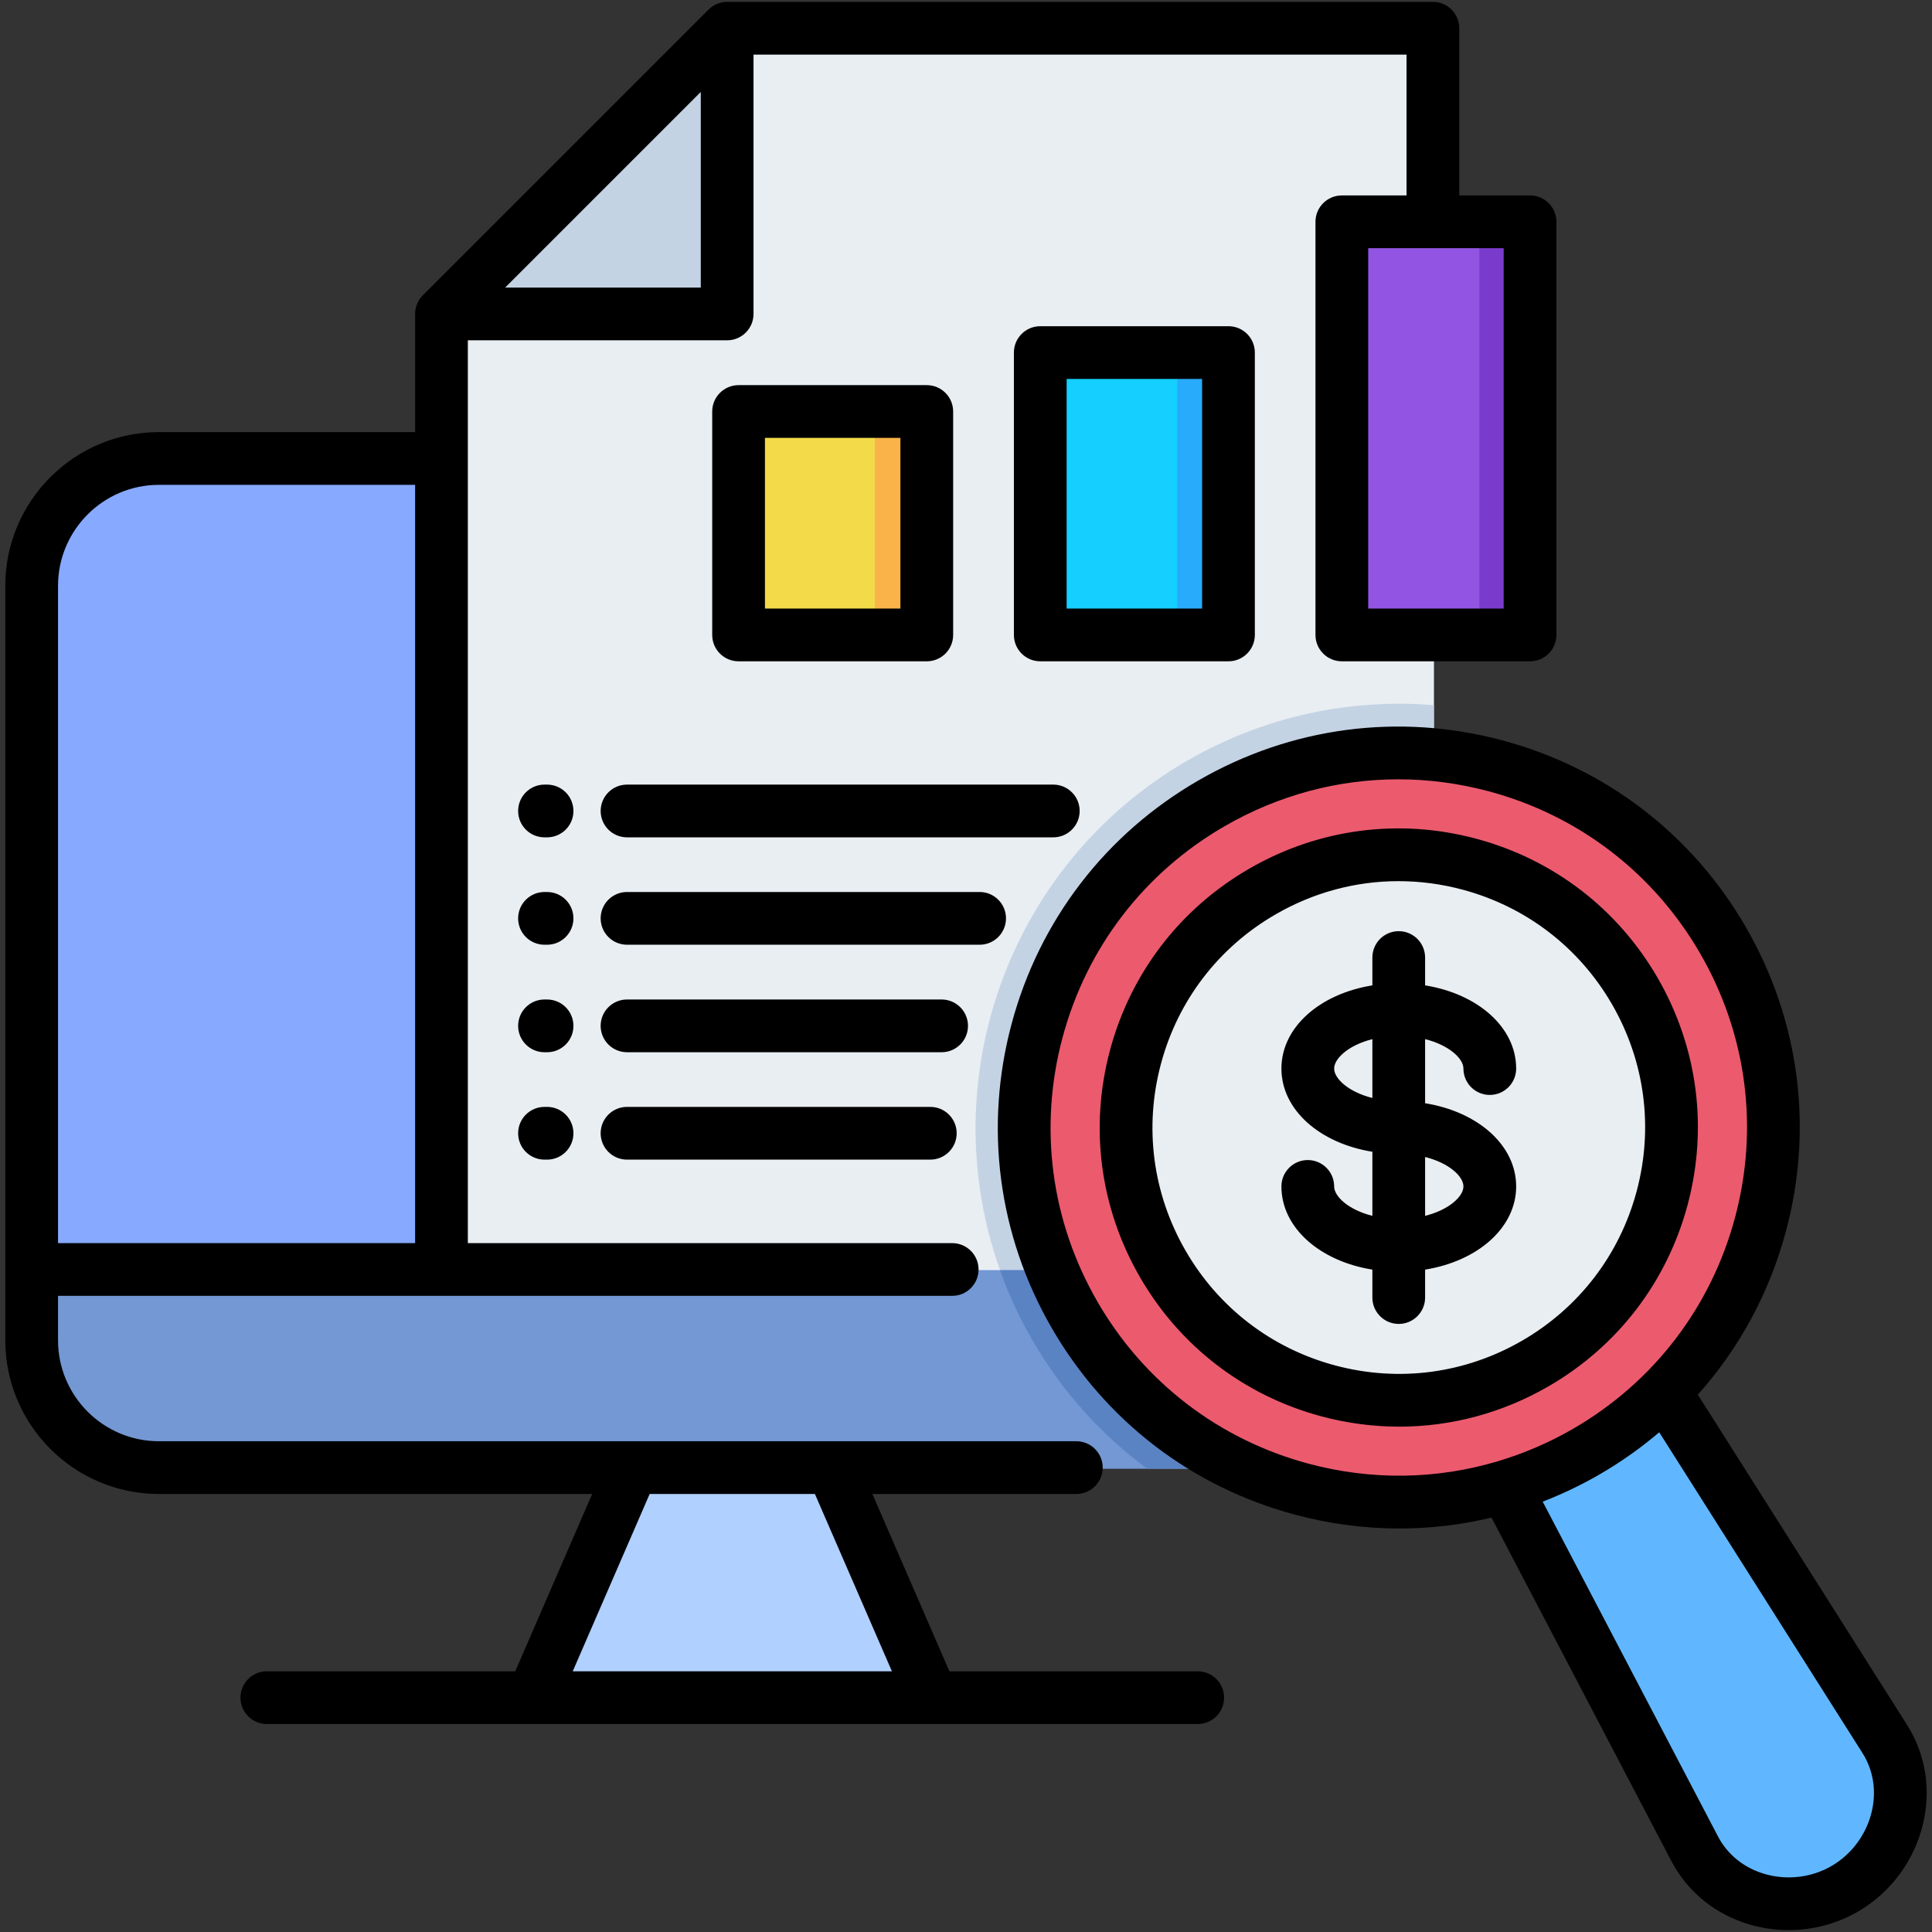 <svg id="Layer_1" enable-background="new 0 0 512 512" viewBox="0 0 512 512" xmlns="http://www.w3.org/2000/svg"><rect x="0" y="0" width="512" height="512" fill="#333333" stroke="none"/><g><g><path clip-rule="evenodd" d="m41.695 121.232h304.498c18.595 0 33.789 15.222 33.789 33.817v200.353c0 18.567-15.194 33.789-33.789 33.789h-304.498c-18.567 0-33.789-15.222-33.789-33.789v-200.353c0-18.595 15.222-33.817 33.789-33.817z" fill="#87a9ff" fill-rule="evenodd"/></g><g><path clip-rule="evenodd" d="m116.728 336.58h-108.822v18.822c0 18.567 15.222 33.789 33.789 33.789h125.716 53.065 108.822c-18.057-8.306-33.789-22.082-44.476-40.592-2.268-3.912-4.252-7.937-5.924-12.019z" fill="#7398d3" fill-rule="evenodd"/></g><g><path clip-rule="evenodd" d="m220.476 389.191 26.532 61.087h-53.065-53.036l26.504-61.087z" fill="#b0d0ff" fill-rule="evenodd"/></g><g><path clip-rule="evenodd" d="m379.981 6.996h-187.398l-75.855 75.855v253.729h263.253z" fill="#e9eef2" fill-rule="evenodd"/></g><g><path clip-rule="evenodd" d="m192.583 82.851h-75.855l75.855-75.855z" fill="#c4d3e4" fill-rule="evenodd"/></g><g><path clip-rule="evenodd" d="m195.616 108.76h49.975v59.329h-49.975z" fill="#f3da49" fill-rule="evenodd"/></g><g><path clip-rule="evenodd" d="m275.723 93.141h49.975v74.948h-49.975z" fill="#14cfff" fill-rule="evenodd"/></g><g><path clip-rule="evenodd" d="m355.802 58.388h49.975v109.701h-49.975z" fill="#9255e3" fill-rule="evenodd"/></g><g><path clip-rule="evenodd" d="m314.699 201.537c20.551-11.849 43.285-16.469 65.282-14.655v149.698h-114.973c-17.858-50.116 2.041-107.518 49.691-135.043z" fill="#c4d3e4" fill-rule="evenodd"/></g><g><path clip-rule="evenodd" d="m303.956 389.191c-12.019-8.901-22.45-20.325-30.387-34.101-3.487-6.009-6.321-12.189-8.561-18.51h13.89c1.672 4.082 3.657 8.107 5.924 12.019 10.687 18.51 26.419 32.287 44.476 40.592z" fill="#5a83c4" fill-rule="evenodd"/></g><g><path clip-rule="evenodd" d="m392.057 58.388h13.72v109.701h-13.72z" fill="#793bcc" fill-rule="evenodd"/></g><g><path clip-rule="evenodd" d="m311.978 93.141h13.72v74.948h-13.72z" fill="#28abfa" fill-rule="evenodd"/></g><g><path clip-rule="evenodd" d="m231.871 108.76h13.72v59.329h-13.72z" fill="#f9b348" fill-rule="evenodd"/></g><g><path clip-rule="evenodd" d="m392.482 381.537 20.863-12.047 20.863-12.047 65.764 103.805c8.561 13.521 3.203 31.805-10.658 39.798-13.89 8.022-32.4 3.543-39.827-10.658z" fill="#60b7ff" fill-rule="evenodd"/></g><g><path clip-rule="evenodd" d="m321.219 212.791c47.537-27.468 108.34-11.168 135.808 36.397 27.468 47.537 11.168 108.34-36.397 135.808-47.537 27.468-108.34 11.168-135.808-36.397-27.468-47.537-11.168-108.369 36.397-135.808z" fill="#ec5a6e" fill-rule="evenodd"/></g><g><path clip-rule="evenodd" d="m334.74 236.205c34.611-19.984 78.888-8.135 98.872 26.476 19.984 34.639 8.135 78.917-26.504 98.901-34.611 19.984-78.888 8.135-98.872-26.504-19.984-34.611-8.135-78.889 26.504-98.873z" fill="#e9eef2" fill-rule="evenodd"/></g></g><path d="m246.54 293.337c3.859 0 6.988 3.129 6.988 6.988s-3.129 6.988-6.988 6.988h-80.374c-3.859 0-6.988-3.129-6.988-6.988s3.129-6.988 6.988-6.988zm9.987-21.473c0-3.859-3.129-6.988-6.988-6.988h-83.373c-3.859 0-6.988 3.129-6.988 6.988s3.129 6.988 6.988 6.988h83.373c3.86 0 6.988-3.129 6.988-6.988zm10.072-28.489c0-3.859-3.129-6.988-6.988-6.988h-93.444c-3.859 0-6.988 3.129-6.988 6.988s3.129 6.988 6.988 6.988h93.444c3.859 0 6.988-3.129 6.988-6.988zm111.069 32.007v16.984c13.976 2.247 24.132 11.124 24.132 22.048s-10.156 19.801-24.132 22.048v7.403c0 3.859-3.129 6.988-6.988 6.988s-6.988-3.129-6.988-6.988v-7.404c-13.96-2.248-24.104-11.125-24.104-22.047 0-3.859 3.129-6.988 6.988-6.988s6.988 3.129 6.988 6.988c0 2.651 3.79 6.205 10.128 7.796v-16.982c-13.96-2.248-24.104-11.125-24.104-22.047s10.144-19.799 24.104-22.047v-7.375c0-3.859 3.129-6.988 6.988-6.988s6.988 3.129 6.988 6.988v7.374c13.976 2.247 24.132 11.124 24.132 22.048 0 3.859-3.129 6.988-6.988 6.988s-6.988-3.129-6.988-6.988c0-2.654-3.801-6.21-10.156-7.799zm-13.976.002c-6.338 1.591-10.128 5.145-10.128 7.796s3.79 6.205 10.128 7.796zm13.976 31.23v15.597c6.356-1.59 10.157-5.146 10.157-7.798-.001-2.653-3.802-6.209-10.157-7.799zm131.888 177.014c-2.371 9.652-8.642 18.03-17.206 22.986-5.589 3.228-11.947 4.885-18.339 4.886-3.433 0-6.875-.478-10.215-1.448-9.166-2.662-16.584-8.659-20.887-16.885l-47.638-90.985c-7.995 1.912-16.176 2.884-24.406 2.884-9.226 0-18.512-1.212-27.663-3.664-27.414-7.342-50.318-24.919-64.494-49.492-14.19-24.573-17.961-53.199-10.616-80.603 7.345-27.403 24.925-50.304 49.503-64.482 24.561-14.191 53.178-17.961 80.582-10.616 27.403 7.344 50.309 24.924 64.501 49.5 14.191 24.561 17.963 53.18 10.618 80.585-4.377 16.33-12.39 31.062-23.35 43.305l55.445 87.507c4.962 7.839 6.441 17.257 4.165 26.522zm-112.597-96.386c6.846-2.047 13.506-4.889 19.85-8.551 21.343-12.325 36.61-32.219 42.988-56.016s3.103-48.648-9.221-69.976c-12.326-21.346-32.22-36.613-56.017-42.991-7.945-2.129-16.008-3.183-24.017-3.183-15.981 0-31.752 4.194-45.959 12.403-.001 0-.003.001-.004.002-21.342 12.312-36.608 32.197-42.987 55.994-6.379 23.798-3.104 48.657 9.221 69.999 12.311 21.34 32.2 36.603 56.005 42.979 16.687 4.469 33.889 4.179 50.037-.628.035-.009.069-.022.104-.032zm96.625 77.342-53.868-85.018c-4.905 4.175-10.221 7.939-15.919 11.229-4.843 2.796-9.847 5.176-14.965 7.157l46.461 88.736c2.522 4.823 6.926 8.354 12.401 9.943 5.919 1.719 12.357.948 17.662-2.116 5.284-3.058 9.16-8.243 10.628-14.221 1.36-5.537.508-11.117-2.4-15.71zm-169.188-14.687c0 3.859-3.129 6.988-6.988 6.988h-70.387-105.891-70.416c-3.859 0-6.988-3.129-6.988-6.988s3.129-6.988 6.988-6.988h65.831l20.388-46.991h-114.821c-22.448 0-40.71-18.275-40.71-40.739v-199.929c0-22.464 18.262-40.739 40.71-40.739h67.898v-31.318c0-1.853.736-3.631 2.047-4.941l75.706-75.706c1.31-1.31 3.088-2.047 4.941-2.047h187.03c3.859 0 6.988 3.129 6.988 6.988v44.303h18.757c3.859 0 6.988 3.129 6.988 6.988v109.485c0 3.859-3.129 6.988-6.988 6.988h-49.877c-3.859 0-6.988-3.129-6.988-6.988v-109.484c0-3.859 3.129-6.988 6.988-6.988h17.144v-37.316h-173.055v68.718c0 3.859-3.129 6.988-6.988 6.988h-68.718v239.254h128.355c3.859 0 6.988 3.129 6.988 6.988s-3.129 6.988-6.988 6.988h-236.963v11.769c0 14.757 11.993 26.763 26.735 26.763h125.469 52.96 64.701c3.859 0 6.988 3.129 6.988 6.988s-3.129 6.988-6.988 6.988h-54.047l20.41 46.991h65.804c3.859 0 6.987 3.128 6.987 6.987zm38.193-384.131v95.509h35.901v-95.509zm-228.722 10.44h51.848v-51.848zm-118.49 253.23h94.633v-200.949h-67.898c-14.741 0-26.735 12.006-26.735 26.763zm220.991 113.474-20.41-46.991h-43.792l-20.388 46.991zm-91.391-206.522h-.679c-3.859 0-6.988 3.129-6.988 6.988s3.129 6.988 6.988 6.988h.679c3.859 0 6.988-3.129 6.988-6.988s-3.129-6.988-6.988-6.988zm0 56.949h-.679c-3.859 0-6.988 3.129-6.988 6.988s3.129 6.988 6.988 6.988h.679c3.859 0 6.988-3.129 6.988-6.988s-3.129-6.988-6.988-6.988zm0-85.41h-.679c-3.859 0-6.988 3.129-6.988 6.988s3.129 6.988 6.988 6.988h.679c3.859 0 6.988-3.129 6.988-6.988s-3.129-6.988-6.988-6.988zm141.142 6.988c0-3.859-3.129-6.988-6.988-6.988h-112.964c-3.859 0-6.988 3.129-6.988 6.988s3.129 6.988 6.988 6.988h112.965c3.859-.001 6.987-3.129 6.987-6.988zm124.18 152.514c-12.205 7.047-25.754 10.647-39.481 10.648-6.882 0-13.807-.904-20.632-2.733-20.446-5.478-37.531-18.592-48.109-36.927-10.58-18.324-13.392-39.673-7.915-60.114 5.478-20.446 18.592-37.531 36.927-48.109 18.32-10.591 39.669-13.406 60.113-7.929 20.442 5.477 37.527 18.585 48.108 36.911 10.581 18.34 13.392 39.698 7.916 60.14-5.477 20.447-18.591 37.534-36.927 48.113zm23.428-51.73c4.511-16.838 2.195-34.431-6.52-49.538-8.713-15.091-22.785-25.887-39.62-30.398-5.619-1.505-11.321-2.25-16.985-2.25-11.31 0-22.469 2.969-32.522 8.782-.002.001-.004.002-.006.003-15.1 8.712-25.901 22.783-30.412 39.621-4.51 16.834-2.195 34.418 6.52 49.511 8.713 15.102 22.783 25.903 39.621 30.414 16.836 4.511 34.419 2.195 49.511-6.519 15.102-8.713 25.902-22.786 30.413-39.626zm-237.997-140.448c-3.859 0-6.988-3.129-6.988-6.988v-59.212c0-3.859 3.129-6.988 6.988-6.988h49.876c3.859 0 6.988 3.129 6.988 6.988v59.212c0 3.859-3.129 6.988-6.988 6.988zm6.988-13.975h35.901v-45.237h-35.901zm-57.741 103.6h-.679c-3.859 0-6.988 3.129-6.988 6.988s3.129 6.988 6.988 6.988h.679c3.859 0 6.988-3.129 6.988-6.988s-3.129-6.988-6.988-6.988zm180.579-89.625h-49.876c-3.859 0-6.988-3.129-6.988-6.988v-74.828c0-3.859 3.129-6.988 6.988-6.988h49.876c3.859 0 6.988 3.129 6.988 6.988v74.829c0 3.859-3.129 6.987-6.988 6.987zm-6.988-74.828h-35.901v60.853h35.901z"/></svg>